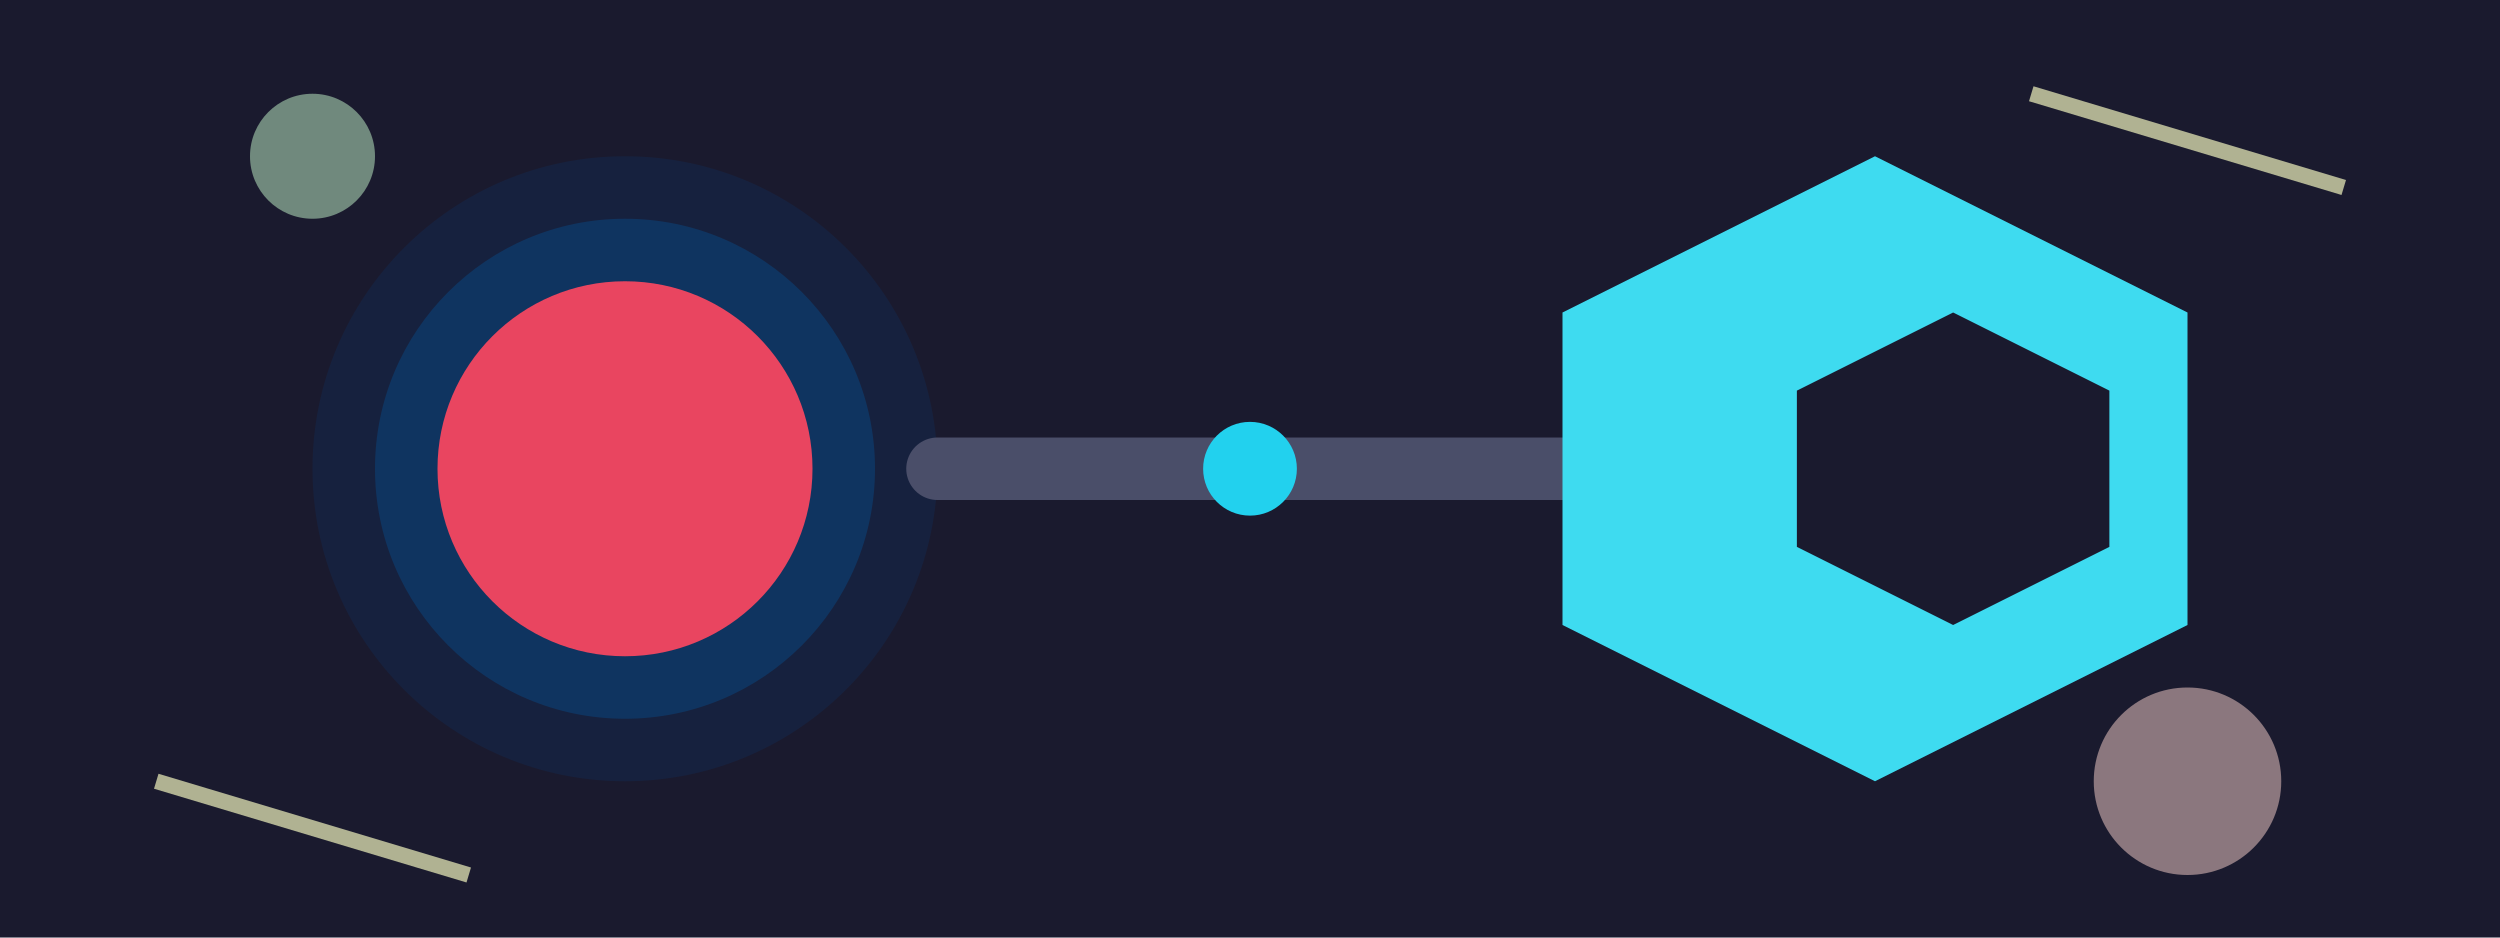 <?xml version="1.0" encoding="UTF-8"?>
<svg xmlns="http://www.w3.org/2000/svg" viewBox="0 0 800 300">
  <rect width="800" height="300" fill="#1a1a2e"></rect>
  <circle cx="200" cy="150" r="100" fill="#16213e"></circle>
  <circle cx="200" cy="150" r="80" fill="#0f3460"></circle>
  <circle cx="200" cy="150" r="60" fill="#e94560"></circle>
  <line x1="300" y1="150" x2="500" y2="150" stroke="#4a4e69" stroke-width="20" stroke-linecap="round"></line>
  <circle cx="400" cy="150" r="15" fill="#22d1ee"></circle>
  <polygon points="600,50 700,100 700,200 600,250 500,200 500,100" fill="#3edbf0"></polygon>
  <polygon points="625,100 675,125 675,175 625,200 575,175 575,125" fill="#1a1a2e"></polygon>
  <circle cx="100" cy="50" r="20" fill="#c7f9cc" opacity="0.5"></circle>
  <circle cx="700" cy="250" r="30" fill="#fcd5ce" opacity="0.5"></circle>
  <line x1="50" y1="250" x2="150" y2="280" stroke="#f0f3bd" stroke-width="5" opacity="0.7"></line>
  <line x1="650" y1="30" x2="750" y2="60" stroke="#f0f3bd" stroke-width="5" opacity="0.7"></line>
</svg>
